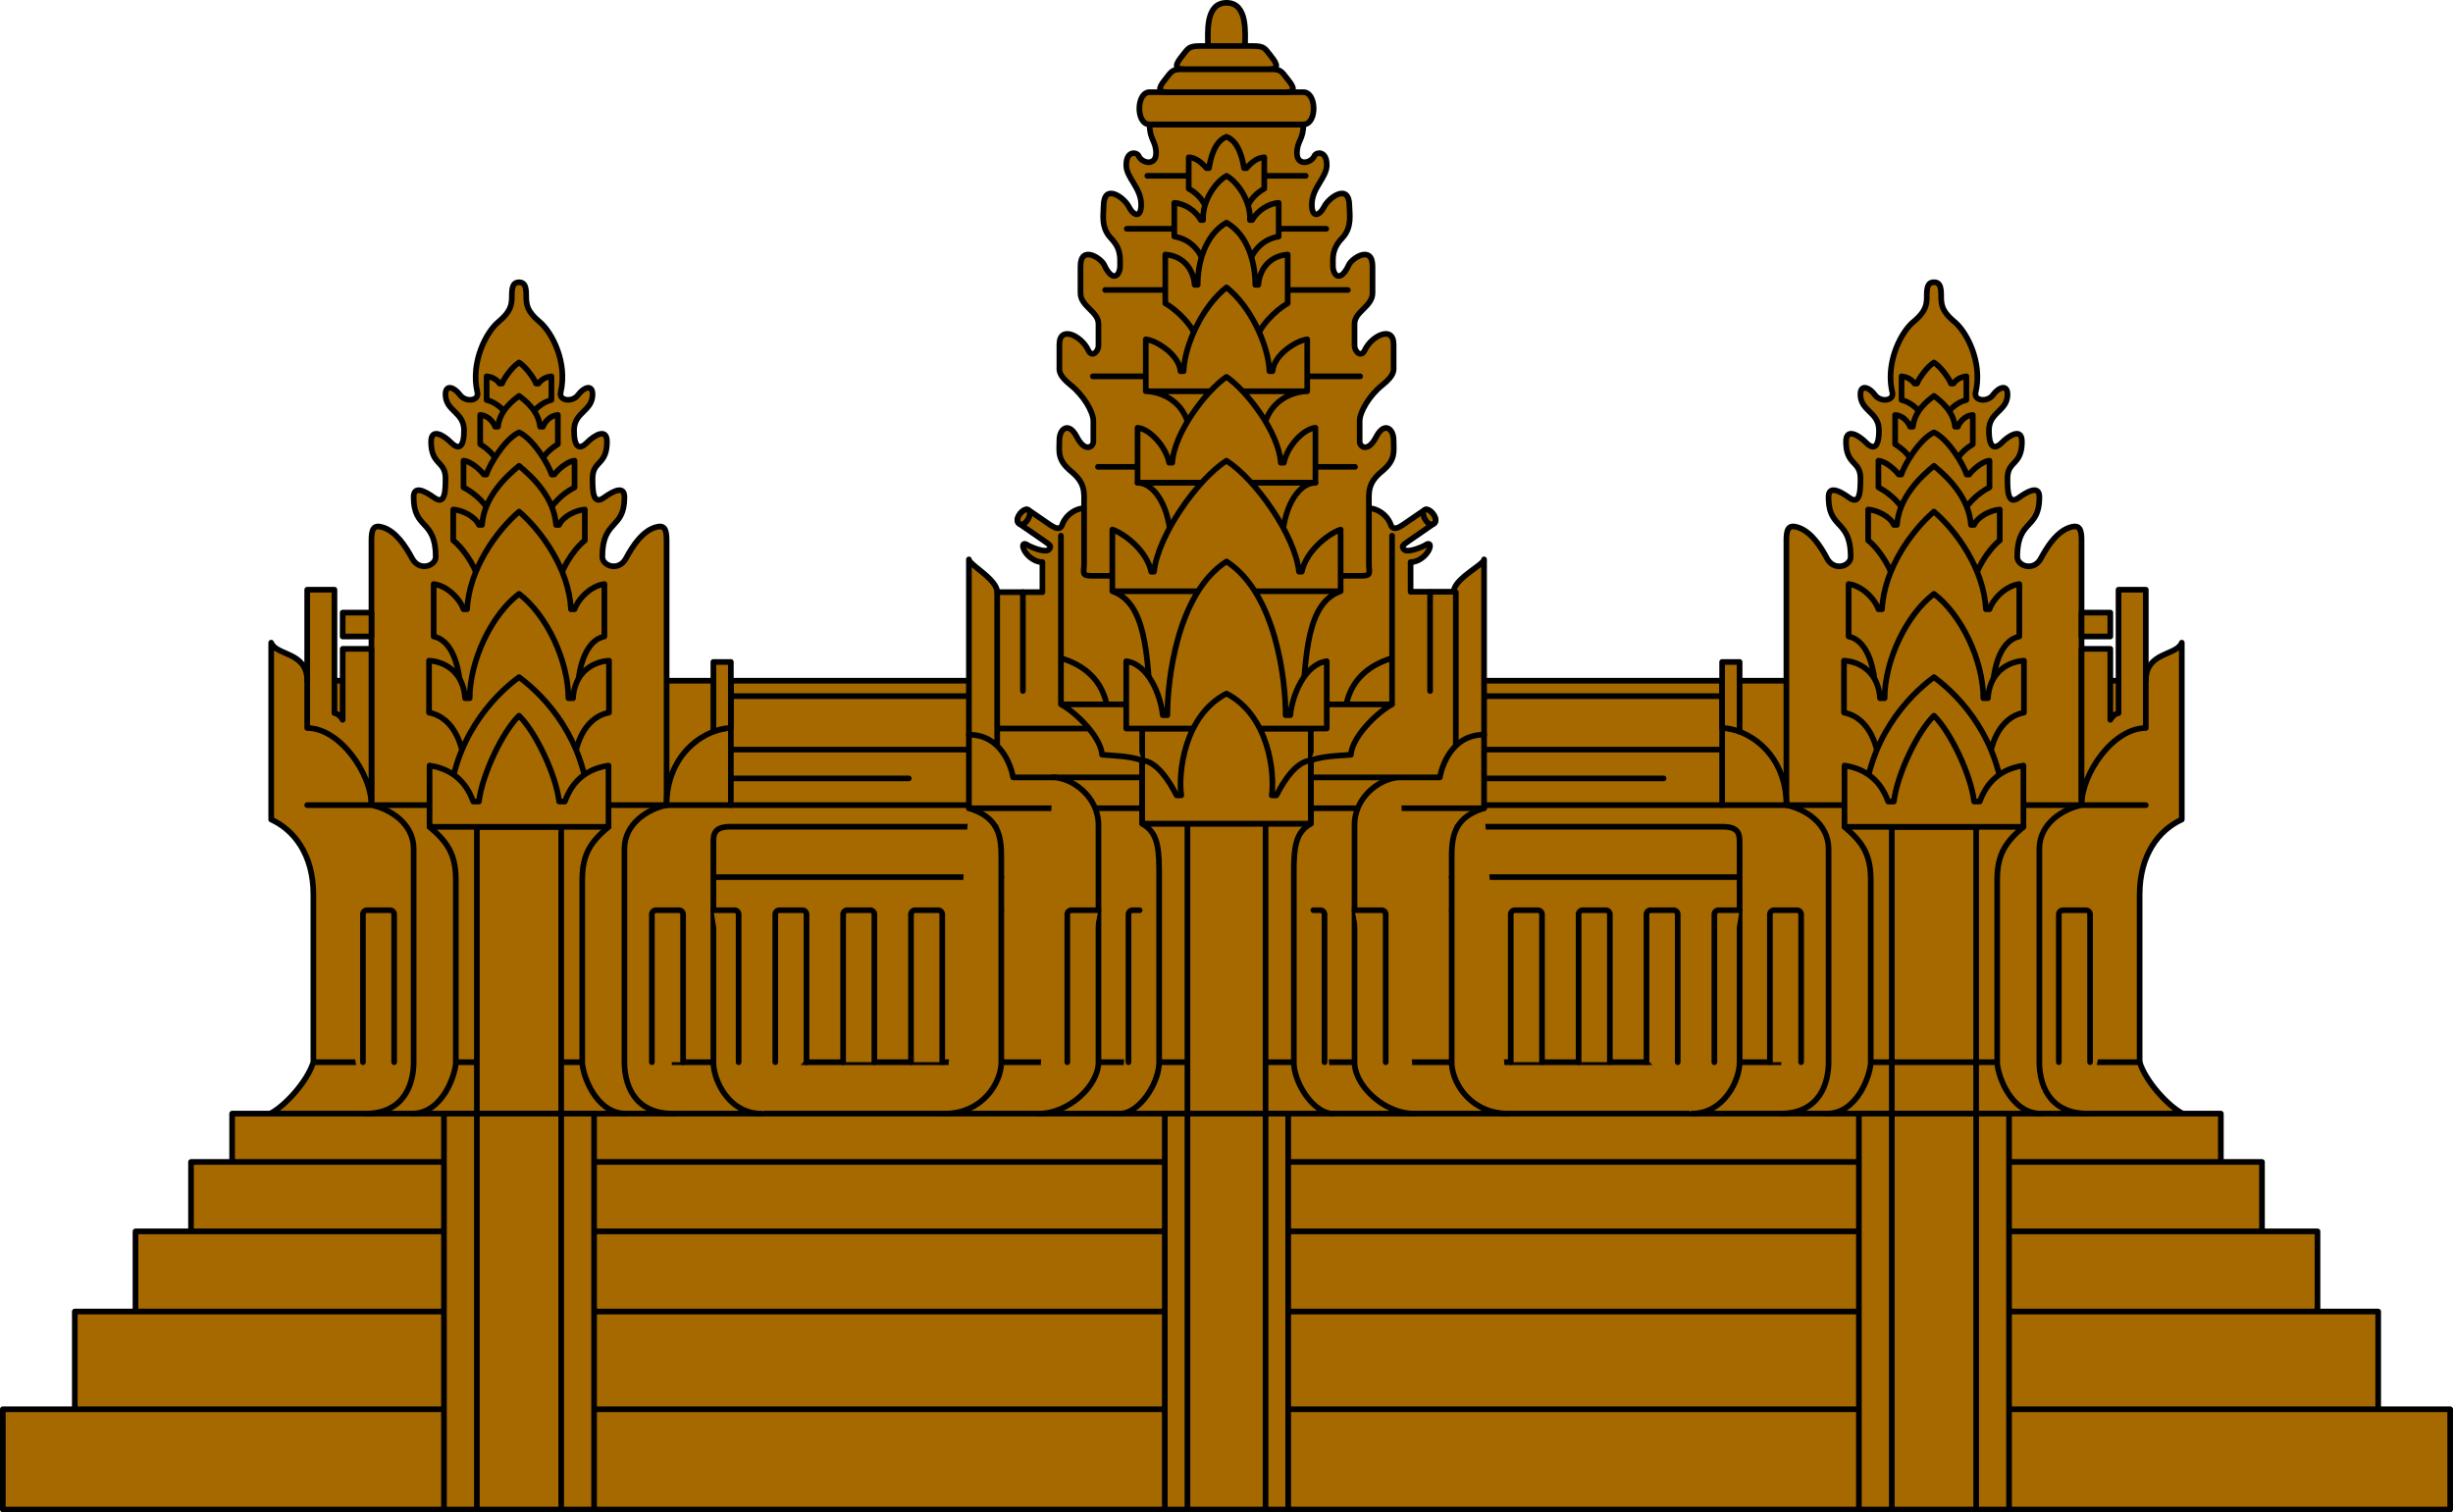 <?xml version="1.0"?>
<svg xmlns="http://www.w3.org/2000/svg" width="1000" height="616.538" viewBox="0 0 1000 616.538">
  <g fill="#a66900" stroke="#000" stroke-width="1.846" stroke-linecap="round" stroke-linejoin="round">
    <path d="M889.852 453.993c-5.864-2.934-15.087-13.009-17.602-20.974v-68.317c0-16.35 7.96-26.41 17.183-30.602V262c-2.092 5.45-14.668 3.561-14.668 15.511h-749.53c0-11.95-12.576-10.06-14.672-15.51V334.1c9.222 4.192 17.187 14.253 17.187 30.602v68.317c-2.515 7.965-11.738 18.04-17.602 20.974h779.704zM905.363 453.993v19.703H94.633v-19.703h810.73zM922.131 473.696v28.294H77.869v-28.294h844.262zM944.768 501.99v32.698H55.232V501.99h889.536zM969.501 534.688v39.825H30.498v-39.825h939.003zM998.846 574.513v40.87H1.154v-40.87h997.692zM484.072 433.02H127.75" stroke-width="2.308"/>
    <path d="M271.746 328.23V220.292c0-4.823-.978-6.522-4.819-5.242-5.03 1.677-8.803 7.127-11.738 12.576-2.934 5.45-9.641 3.142-9.641-.626 0-15.511 9.01-10.9 9.01-24.314 0-4.612-3.98-2.935-8.384.207-4.4 3.147-4.611-2.515-4.611-7.753 0-7.546 5.869-5.242 5.869-15.091 0-5.662-5.03-2.727-8.173.419-3.146 3.142-5.242 1.884-5.242-5.03 0-7.547 7.546-7.758 7.546-14.673 0-4.197-3.561-2.934-5.869.208-2.303 3.146-7.965 2.515-7.127-1.046 2.867-12.175-3.56-24.526-8.591-28.718-5.03-4.192-5.45-6.915-5.45-10.476 0-3.565-.419-5.661-2.934-5.661s-2.935 2.096-2.935 5.661c0 3.561-.419 6.284-5.45 10.476-5.03 4.192-11.458 16.543-8.595 28.718.838 3.56-4.82 4.192-7.122 1.046-2.308-3.142-5.87-4.404-5.87-.208 0 6.915 7.546 7.126 7.546 14.672 0 6.915-2.1 8.173-5.242 5.03-3.142-3.146-8.172-6.08-8.172-.418 0 9.849 5.869 7.545 5.869 15.091 0 5.238-.213 10.9-4.612 7.753-4.404-3.142-8.384-4.818-8.384-.207 0 13.414 9.011 8.803 9.011 24.314 0 3.768-6.707 6.076-9.642.626-2.934-5.45-6.707-10.899-11.738-12.576-3.84-1.28-4.818.42-4.818 5.242v107.94h120.308zM228.78 337.08v116.913h-34.376V337.08h34.375zM242.194 615.384v-161.39H180.99v161.39h61.204z" stroke-width="2.308"/>
    <path d="M228.78 615.384v-161.39h-34.376v161.39h34.375zM175.12 337.08c7.127 6.075 10.693 11.047 10.693 21.546v74.393c0 4.611-5.243 20.974-17.819 20.974M148.922 453.993c16.35 0 19.703-12.802 19.703-20.974v-86.97c0-10.48-9.853-16.349-17.187-17.818h-26.203M248.063 337.08c-7.127 6.075-10.692 11.047-10.692 21.546v74.393c0 4.611 5.242 20.974 17.818 20.974M271.746 328.23c-7.334 1.47-17.188 7.34-17.188 17.82v86.97c0 8.171 3.354 20.973 19.703 20.973M151.438 328.23c0-12.783-12.892-31.435-26.203-31.435v-56.386h11.111v50.305c1.727.365 2.777 1.73 3.354 2.727v-28.925h11.738v63.715z" stroke-width="2.308"/>
    <path d="M151.438 249.74H139.7v9.745h11.738v-9.745zM297.944 277.511v50.72h-26.198M271.746 328.23c0-22.005 16.975-31.435 26.198-31.435" stroke-width="2.308"/>
    <path d="M290.822 269.862v28.402c2.578-.992 5.049-1.47 7.122-1.47v-26.932h-7.122zM297.944 283.8H395.2M297.944 305.598H395.2M297.944 317.336h72.523M405.888 337.034H297.737c-6.5 0-6.915 2.935-6.915 6.288v89.697c0 7.546 6.495 20.974 19.491 20.974M290.822 357.575h117.374M147.949 433.02v-60.25a1.71 1.71 0 011.708-1.703h9.326c.938 0 1.704.766 1.704 1.703v60.25M297.944 328.23H395.2M265.746 433.02v-60.25c0-.937.762-1.703 1.704-1.703h9.326c.942 0 1.704.766 1.704 1.703v60.25" stroke-width="2.308"/>
    <path d="M290.822 371.067h8.592c.942 0 1.703.766 1.703 1.703v60.25M328.785 433.02v-60.25c0-.937-.761-1.703-1.704-1.703h-9.326a1.71 1.71 0 00-1.708 1.703v60.25M356.453 433.02v-60.25c0-.937-.766-1.703-1.704-1.703h-9.33c-.938 0-1.705.766-1.705 1.703v60.25M384.12 433.02v-60.25c0-.937-.766-1.703-1.703-1.703h-9.331c-.938 0-1.704.766-1.704 1.703v60.25M399.05 433.02v-60.25c0-.937.761-1.703 1.704-1.703h7.442M515.928 433.02H872.25M728.254 328.23V220.292c0-4.823.978-6.522 4.819-5.242 5.03 1.677 8.803 7.127 11.738 12.576 2.934 5.45 9.641 3.142 9.641-.626 0-15.511-9.01-10.9-9.01-24.314 0-4.612 3.98-2.935 8.384.207 4.4 3.147 4.611-2.515 4.611-7.753 0-7.546-5.869-5.242-5.869-15.091 0-5.662 5.03-2.727 8.173.419 3.146 3.142 5.242 1.884 5.242-5.03 0-7.547-7.546-7.758-7.546-14.673 0-4.197 3.561-2.934 5.869.208 2.303 3.146 7.965 2.515 7.127-1.046-2.867-12.175 3.56-24.526 8.591-28.718 5.03-4.192 5.45-6.915 5.45-10.476 0-3.565.419-5.661 2.934-5.661s2.935 2.096 2.935 5.661c0 3.561.419 6.284 5.45 10.476 5.03 4.192 11.458 16.543 8.59 28.718-.837 3.56 4.824 4.192 7.127 1.046 2.308-3.142 5.87-4.404 5.87-.208 0 6.915-7.546 7.126-7.546 14.672 0 6.915 2.096 8.173 5.242 5.03 3.142-3.146 8.172-6.08 8.172-.418 0 9.849-5.869 7.545-5.869 15.091 0 5.238.212 10.9 4.612 7.753 4.404-3.142 8.384-4.818 8.384-.207 0 13.414-9.011 8.803-9.011 24.314 0 3.768 6.707 6.076 9.642.626 2.934-5.45 6.707-10.899 11.738-12.576 3.84-1.28 4.818.42 4.818 5.242v107.94H728.254zM771.22 337.08v116.913h34.376V337.08H771.22zM757.806 615.384v-161.39h61.204v161.39h-61.204z" stroke-width="2.308"/>
    <path d="M771.22 615.384v-161.39h34.376v161.39H771.22zM824.88 337.08c-7.127 6.075-10.693 11.047-10.693 21.546v74.393c0 4.611 5.243 20.974 17.819 20.974M851.078 453.993c-16.35 0-19.703-12.802-19.703-20.974v-86.97c0-10.48 9.853-16.349 17.187-17.818h26.203M751.937 337.08c7.127 6.075 10.692 11.047 10.692 21.546v74.393c0 4.611-5.242 20.974-17.818 20.974M728.254 328.23c7.334 1.47 17.188 7.34 17.188 17.82v86.97c0 8.171-3.354 20.973-19.703 20.973M848.562 328.23c0-12.783 12.892-31.435 26.203-31.435v-56.386h-11.111v50.305c-1.731.365-2.777 1.73-3.354 2.727v-28.925h-11.738v63.715z" stroke-width="2.308"/>
    <path d="M848.562 249.74H860.3v9.745h-11.738v-9.745zM702.051 277.511v50.72h26.203M728.254 328.23c0-22.005-16.98-31.435-26.203-31.435" stroke-width="2.308"/>
    <path d="M709.178 269.862v28.402c-2.578-.992-5.049-1.47-7.127-1.47v-26.932h7.127zM702.051 283.8H604.8M702.051 305.598H604.8M678.161 317.336h-72.523M594.112 337.034h108.151c6.496 0 6.915 2.935 6.915 6.288v89.697c0 7.546-6.495 20.974-19.491 20.974M709.178 357.575H591.804M852.047 433.02v-60.25c0-.937-.762-1.703-1.704-1.703h-9.326c-.943 0-1.704.766-1.704 1.703v60.25M702.051 328.23H604.8M734.254 433.02v-60.25c0-.937-.762-1.703-1.704-1.703h-9.326c-.942 0-1.704.766-1.704 1.703v60.25" stroke-width="2.308"/>
    <path d="M709.178 371.067h-8.592c-.942 0-1.703.766-1.703 1.703v60.25M671.215 433.02v-60.25c0-.937.761-1.703 1.704-1.703h9.326c.942 0 1.704.766 1.704 1.703v60.25M643.547 433.02v-60.25c0-.937.762-1.703 1.704-1.703h9.326a1.71 1.71 0 011.709 1.703v60.25M615.88 433.02v-60.25c0-.937.761-1.703 1.703-1.703h9.331c.938 0 1.704.766 1.704 1.703v60.25M600.95 433.02v-60.25c0-.937-.761-1.703-1.704-1.703h-7.442M605.007 329.488V228.045c0 2.096-12.364 7.965-12.364 13.202h-17.594v-12.09c3.543 0 7.113-3.208 7.835-5.963.356-1.352-.41-1.902-1.632-1.086-1.222.816-7.992 3.732-9.11 1.632-.546-1.019-.69-1.235 2.02-3.106 1.97-1.357 8.97-6.189 10.33-7.136 2.412-1.676-1.798-6.883-3.718-5.598-2.384 1.596-5.842 4.007-8.447 5.774-1.916 1.308-4.427 2.88-5.36.235-1.257-3.575-5.035-6.77-9.52-6.77H442.553c-4.485 0-8.263 3.195-9.52 6.77-.933 2.646-3.444 1.073-5.36-.235-2.605-1.767-6.063-4.178-8.447-5.774-1.92-1.285-6.13 3.922-3.723 5.598 1.365.947 8.366 5.78 10.336 7.136 2.709 1.87 2.564 2.087 2.019 3.106-1.118 2.1-7.888-.816-9.11-1.632-1.221-.816-1.988-.266-1.632 1.086.721 2.755 4.287 5.964 7.835 5.964v12.247h-18.432c0-5.238-11.526-11.264-11.526-13.36v101.443h210.014z" stroke-width="2.308"/>
    <path d="M531.348 50.724c0 6.288-2.632 6.707-2.632 11.738 0 5.238 5.76 4.237 7.126 1.046.627-1.465 5.03-2.304 5.03 3.773 0 5.242-6.08 9.222-6.08 16.141 0 5.657 3.146 4.612 5.03.839 1.89-3.773 10.273-9.854 10.273-.212 0 2.935 1.258 8.596-2.934 12.996-4.192 4.404-3.773 7.735-3.773 11.318 0 3.985 3.02 7.109 6.495-.419 1.258-2.722 9.642-8.172 9.642.632v10.899c0 5.45-7.334 7.541-7.334 12.572v8.803c0 2.515 2.691 5.12 4.192 1.889 2.723-5.87 11.738-10.269 11.738-2.308v8.596c0 1.884.627 3.773-4.611 7.965-5.242 4.192-9.223 10.9-9.223 14.672v8.384c0 2.096 3.354 4.612 6.708-1.888 3.353-6.496 7.126-3.354 7.126 1.257s1.046 7.965-4.823 12.788c-5.869 4.819-5.238 8.592-5.238 13.41v24.107c0 3.773 1.258 5.03-3.146 5.03H445.086c-4.404 0-3.146-1.257-3.146-5.03v-24.107c0-4.818.631-8.591-5.238-13.41-5.87-4.823-4.823-8.177-4.823-12.788 0-4.611 3.773-7.753 7.126-1.257 3.354 6.5 6.708 3.984 6.708 1.888v-8.384c0-3.773-3.98-10.48-9.223-14.672-5.238-4.192-4.611-6.08-4.611-7.965v-8.596c0-7.96 9.015-3.561 11.738 2.308 1.5 3.232 4.192.627 4.192-1.889v-8.803c0-5.03-7.334-7.122-7.334-12.572v-10.9c0-8.803 8.384-3.353 9.642-.63 3.47 7.527 6.495 4.403 6.495.418 0-3.583.42-6.914-3.773-11.318-4.192-4.4-2.934-10.061-2.934-12.996 0-9.642 8.384-3.56 10.272.212 1.885 3.772 5.031 4.818 5.031-.839 0-6.919-6.08-10.899-6.08-16.141 0-6.077 4.403-5.238 5.03-3.773 1.366 3.191 7.126 4.192 7.126-1.046 0-5.03-2.632-5.45-2.632-11.738h62.696zM532.277 71.685h-64.554M540.66 93.272h-81.32M549.464 118.212h-98.928M554.495 153.426h-108.99M552.399 190.316H447.6M534.373 297.002v38.775h-68.746v-38.775h68.746zM415.503 213.498c2.411 1.673 5.648-4.327 3.723-5.598-1.93-1.271-6.13 3.922-3.723 5.598zM584.493 213.498c-2.407 1.673-5.644-4.327-3.719-5.598 1.93-1.271 6.13 3.922 3.719 5.598zM406.519 241.405v62.516M465.627 316.917h-52.613c-.838-4.823-5.03-17.4-18.021-17.4M406.519 297.002h52.82M417 241.405v40.298" stroke-width="2.308"/>
    <path d="M432.51 218.403v68.75c6.288 3.354 16.349 13.415 16.768 20.541 4.819.42 10.9.42 16.35 2.303M432.51 287.153h26.617M432.51 268.289c6.914 2.096 16.137 6.914 18.652 18.864M525.15 453.993v161.39h-50.3v-161.39h50.3z" stroke-width="2.308"/>
    <path d="M515.928 453.993v161.39h-31.856v-161.39h31.856zM515.928 453.993V335.777h-31.856v118.216h31.856zM465.627 335.777c5.238 3.146 6.915 7.338 6.915 18.864v78.378c0 8.592-8.172 20.974-15.93 20.974M394.993 329.488c12.364 3.773 13.203 11.738 13.203 20.122v83.41c0 8.383-7.758 20.973-23.057 20.973M429.156 316.917c7.546 0 18.653 7.54 18.653 19.49v96.612c0 9.43-11.946 20.974-24.314 20.974" stroke-width="2.308"/>
    <path d="M435.102 433.02v-60.25c0-.937.761-1.703 1.704-1.703h11.003M460.042 433.02v-60.25a1.71 1.71 0 011.709-1.703h2.826M593.481 241.405v62.516M534.373 316.917h52.608c.838-4.823 5.03-17.4 18.026-17.4M583 241.405v40.298M567.49 218.403v68.75c-6.288 3.354-16.349 13.415-16.768 20.541-4.819.42-10.9.42-16.35 2.303M567.49 287.153h-26.617M567.49 268.289c-6.914 2.096-16.137 6.914-18.652 18.864M534.373 335.777c-5.238 3.146-6.915 7.338-6.915 18.864v78.378c0 8.592 8.172 20.974 15.93 20.974M570.844 316.917c-7.546 0-18.653 7.54-18.653 19.49v96.612c0 9.43 11.946 20.974 24.314 20.974" stroke-width="2.308"/>
    <path d="M564.898 433.02v-60.25c0-.937-.761-1.703-1.704-1.703h-11.003M539.958 433.02v-60.25a1.71 1.71 0 00-1.709-1.703h-2.826M605.007 329.488c-12.364 3.773-13.203 11.738-13.203 20.122v83.41c0 8.383 7.753 20.973 23.057 20.973M531.348 50.724c5.666 0 5.463-13.153 0-13.153h-62.696c-5.463 0-5.666 13.153 0 13.153h62.696z" stroke-width="2.308"/>
    <path d="M524 37.57c3.94 0 3.94-1.5 1.074-5.084-2.867-3.583-2.75-4.3-7.884-4.3h-34.38c-5.138 0-5.017.716-7.884 4.3-2.87 3.584-2.87 5.085 1.073 5.085h48.002z" stroke-width="2.308"/>
    <path d="M517.19 28.186c3.94 0 3.94-1.555 1.073-5.139-2.867-3.583-2.75-4.295-7.884-4.295H489.62c-5.138 0-5.017.711-7.884 4.295-2.866 3.584-2.866 5.14 1.073 5.14h34.38zM507.543 18.752c0-5.03 1.258-17.598-7.545-17.598-8.804 0-7.541 12.567-7.541 17.598h15.086zM216.41 169.356c1.785-2.935 5.14-5.554 8.385-6.289v-9.641c-2.516.211-4.504 1.676-5.238 2.934h-1.05c-.735-2.096-4.296-7.018-6.915-8.591-2.62 1.573-6.185 6.495-6.92 8.591h-1.045c-.735-1.258-2.727-2.723-5.238-2.934v9.641c3.245.735 6.6 3.354 8.384 6.289h9.637z" stroke-width="2.308"/>
    <path d="M219.557 190.316c1.465-4.4 4.507-7.127 7.861-9.223v-11.945c-3.146.208-5.4 2.88-6.08 4.819h-1.155c-.73-6.6-5.972-10.584-8.591-12.576-2.62 1.992-7.861 5.977-8.596 12.576h-1.15c-.68-1.938-2.934-4.611-6.08-4.819v11.945c3.353 2.096 6.396 4.823 7.86 9.223h15.93z" stroke-width="2.308"/>
    <path d="M222.699 210.65c1.676-4.72 6.707-9.538 11.53-11.95v-10.9c-2.934.212-6.811 3.67-8.28 5.662h-1.046c-1.258-4.088-7.546-14.568-13.311-17.187-5.765 2.619-12.054 13.099-13.311 17.187h-1.046c-1.47-1.992-5.346-5.45-8.28-5.661v10.9c4.823 2.41 9.849 7.23 11.526 11.949h22.218z" stroke-width="2.308"/>
    <path d="M227.522 238.313c.942-5.45 5.553-13.622 10.9-18.022v-12.576c-3.566.208-9.016 2.827-10.481 6.284h-1.258c-.838-11.314-9.587-19.545-15.091-24.102-5.504 4.557-14.253 12.788-15.092 24.102h-1.257c-1.465-3.457-6.915-6.076-10.48-6.284v12.576c5.345 4.4 9.957 12.572 10.899 18.022h31.86z" stroke-width="2.308"/>
    <path d="M235.275 286.103c0-17.08 4.823-25.36 11.111-26.618v-21.38c-5.242.632-10.48 5.658-12.157 10.269h-1.47c-.838-16.557-12.157-32.067-21.167-39.82-9.01 7.753-20.334 23.263-21.173 39.82h-1.464c-1.677-4.611-6.92-9.637-12.157-10.268v21.38c6.288 1.257 11.106 9.537 11.106 26.617h47.37z" stroke-width="2.308"/>
    <path d="M233.81 313.563c.208-8.596 3.773-20.96 14.46-23.056v-21.173c-6.914.42-14.041 5.03-14.672 15.304h-1.884c-.056-15.304-8.804-33.956-20.122-42.552-11.319 8.596-20.068 27.248-20.122 42.552h-1.884c-.632-10.273-7.758-14.885-14.673-15.304v21.173c10.688 2.096 14.253 14.46 14.46 23.056h44.437z" stroke-width="2.308"/>
    <path d="M240.098 328.23c-1.677-26.617-17.4-44.012-28.506-52.188-11.111 8.176-26.83 25.571-28.506 52.189h57.012z" stroke-width="2.308"/>
    <path d="M248.063 337.08v-24.986c-11.319 1.676-15.723 9.015-17.819 14.672h-2.303c-1.258-10.9-9.642-28.506-16.35-35.002-6.707 6.496-15.09 24.102-16.348 35.002h-2.304c-2.096-5.657-6.5-12.996-17.818-14.672v24.985h72.942zM793.227 169.356c1.785-2.935 5.139-5.554 8.384-6.289v-9.641c-2.515.211-4.503 1.676-5.238 2.934h-1.05c-.73-2.096-4.296-7.018-6.915-8.591-2.619 1.573-6.184 6.495-6.914 8.591h-1.05c-.736-1.258-2.723-2.723-5.243-2.934v9.641c3.25.735 6.604 3.354 8.384 6.289h9.642z" stroke-width="2.308"/>
    <path d="M796.373 190.316c1.465-4.4 4.508-7.127 7.861-9.223v-11.945c-3.146.208-5.4 2.88-6.08 4.819H797c-.73-6.6-5.973-10.584-8.592-12.576-2.619 1.992-7.861 5.977-8.591 12.576h-1.154c-.68-1.938-2.935-4.611-6.081-4.819v11.945c3.354 2.096 6.396 4.823 7.861 9.223h15.93z" stroke-width="2.308"/>
    <path d="M799.515 210.65c1.677-4.72 6.707-9.538 11.53-11.95v-10.9c-2.934.212-6.81 3.67-8.28 5.662h-1.046c-1.257-4.088-7.546-14.568-13.31-17.187-5.766 2.619-12.054 13.099-13.312 17.187h-1.046c-1.469-1.992-5.346-5.45-8.28-5.661v10.9c4.823 2.41 9.854 7.23 11.53 11.949h22.214z" stroke-width="2.308"/>
    <path d="M804.338 238.313c.942-5.45 5.554-13.622 10.9-18.022v-12.576c-3.566.208-9.016 2.827-10.48 6.284H803.5c-.838-11.314-9.588-19.545-15.092-24.102-5.504 4.557-14.253 12.788-15.091 24.102h-1.258c-1.465-3.457-6.915-6.076-10.48-6.284v12.576c5.346 4.4 9.957 12.572 10.9 18.022h31.86z" stroke-width="2.308"/>
    <path d="M812.091 286.103c0-17.08 4.823-25.36 11.111-26.618v-21.38c-5.242.632-10.48 5.658-12.157 10.269h-1.469c-.838-16.557-12.157-32.067-21.168-39.82-9.015 7.753-20.33 23.263-21.168 39.82h-1.469c-1.677-4.611-6.915-9.637-12.157-10.268v21.38c6.288 1.257 11.111 9.537 11.111 26.617h47.366z" stroke-width="2.308"/>
    <path d="M810.626 313.563c.208-8.596 3.773-20.96 14.46-23.056v-21.173c-6.914.42-14.04 5.03-14.672 15.304h-1.884c-.055-15.304-8.803-33.956-20.122-42.552-11.318 8.596-20.068 27.248-20.122 42.552h-1.884c-.631-10.273-7.758-14.885-14.672-15.304v21.173c10.687 2.096 14.253 14.46 14.46 23.056h44.436z" stroke-width="2.308"/>
    <path d="M816.914 328.23c-1.676-26.617-17.399-44.012-28.506-52.188-11.106 8.176-26.83 25.571-28.506 52.189h57.012z" stroke-width="2.308"/>
    <path d="M824.88 337.08v-24.986c-11.32 1.676-15.723 9.015-17.82 14.672h-2.303c-1.257-10.9-9.641-28.506-16.349-35.002-6.707 6.496-15.091 24.102-16.349 35.002h-2.303c-2.096-5.657-6.5-12.996-17.819-14.672v24.985h72.942zM508.175 85.307c1.045-3.773 4.295-6.811 7.23-8.385V64.14c-2.831 0-5.554 2.411-7.23 4.4h-1.05c-.523-3.458-2.074-10.9-7.127-12.784-5.049 1.884-6.6 9.326-7.127 12.783h-1.046c-1.676-1.988-4.399-4.4-7.23-4.4v12.784c2.935 1.574 6.18 4.612 7.23 8.385h16.35z" stroke-width="2.308"/>
    <path d="M508.801 108.156c2.096-6.708 6.5-10.692 12.473-11.738v-13.73c-3.98.207-8.7 3.141-10.796 7.022h-.942c.419-7.757-5.03-15.51-9.538-18.025-4.503 2.515-9.953 10.268-9.534 18.025h-.946c-2.092-3.88-6.811-6.815-10.792-7.022v13.73c5.973 1.046 10.377 5.03 12.468 11.738h17.607z" stroke-width="2.308"/>
    <path d="M511.316 139.804c2.096-6.915 8.804-13.415 13.627-16.138v-19.914c-7.965.631-11.53 6.707-11.95 12.369h-1.257c0-8.596-2.723-20.122-11.738-25.365-9.01 5.243-11.734 16.769-11.734 25.365h-1.262c-.419-5.662-3.98-11.738-11.945-12.37v19.915c4.823 2.723 11.526 9.223 13.622 16.138h22.637z" stroke-width="2.308"/>
    <path d="M532.908 159.506v-21.172c-4.192.42-13.518 6.08-14.15 12.996h-1.257c-.42-10.9-7.862-26.618-17.503-34.164-9.642 7.546-17.08 23.264-17.499 34.164h-1.257c-.632-6.915-9.958-12.577-14.15-12.996v21.172h65.816zM532.908 159.506c-3.566 0-17.188 2.096-18.238 18.865h-29.344c-1.046-16.769-14.668-18.865-18.234-18.865h65.816z" stroke-width="2.308"/>
    <path d="M536.261 196.816v-22.43c-4.823.42-11.422 7.338-12.891 14.253h-1.258c-.838-12.784-14.357-29.764-22.114-35.002-7.753 5.238-21.272 22.218-22.11 35.002h-1.258c-1.47-6.915-8.073-13.834-12.891-14.253v22.43h72.522z" stroke-width="2.308"/>
    <path d="M536.261 196.816c-6.288 0-12.368 8.384-13.414 21.375h-45.694c-1.05-12.991-7.126-21.375-13.414-21.375h72.522z" stroke-width="2.308"/>
    <path d="M546.53 241.04v-25.152c-5.03 1.676-14.145 8.803-15.826 17.187h-1.15c-1.677-15.091-17.818-37.729-29.556-45.274-11.734 7.545-27.875 30.183-29.552 45.274h-1.154c-1.677-8.384-10.791-15.51-15.822-17.187v25.152h93.06zM546.53 241.04c-13.415 4.611-14.46 24.733-15.718 50.512h-61.624c-1.257-25.779-2.303-45.9-15.718-50.512h93.06z" stroke-width="2.308"/>
    <path d="M540.873 297.002v-27.456c-9.015 1.258-14.046 13.834-14.884 22.006h-1.885c0-13.834-3.772-49.466-24.106-62.669-20.33 13.203-24.102 48.835-24.102 62.67h-1.885c-.838-8.173-5.869-20.75-14.884-22.007v27.456h81.746z" stroke-width="2.308"/>
    <path d="M534.373 335.777v-25.78c-6.076.42-11.107 8.596-14.041 14.253h-1.89c1.259-9.01-1.045-32.486-18.444-41.501-17.395 9.015-19.703 32.49-18.445 41.501h-1.885c-2.934-5.657-7.965-13.833-14.04-14.253v25.78h68.745z" stroke-width="2.308"/>
  </g>
</svg>
